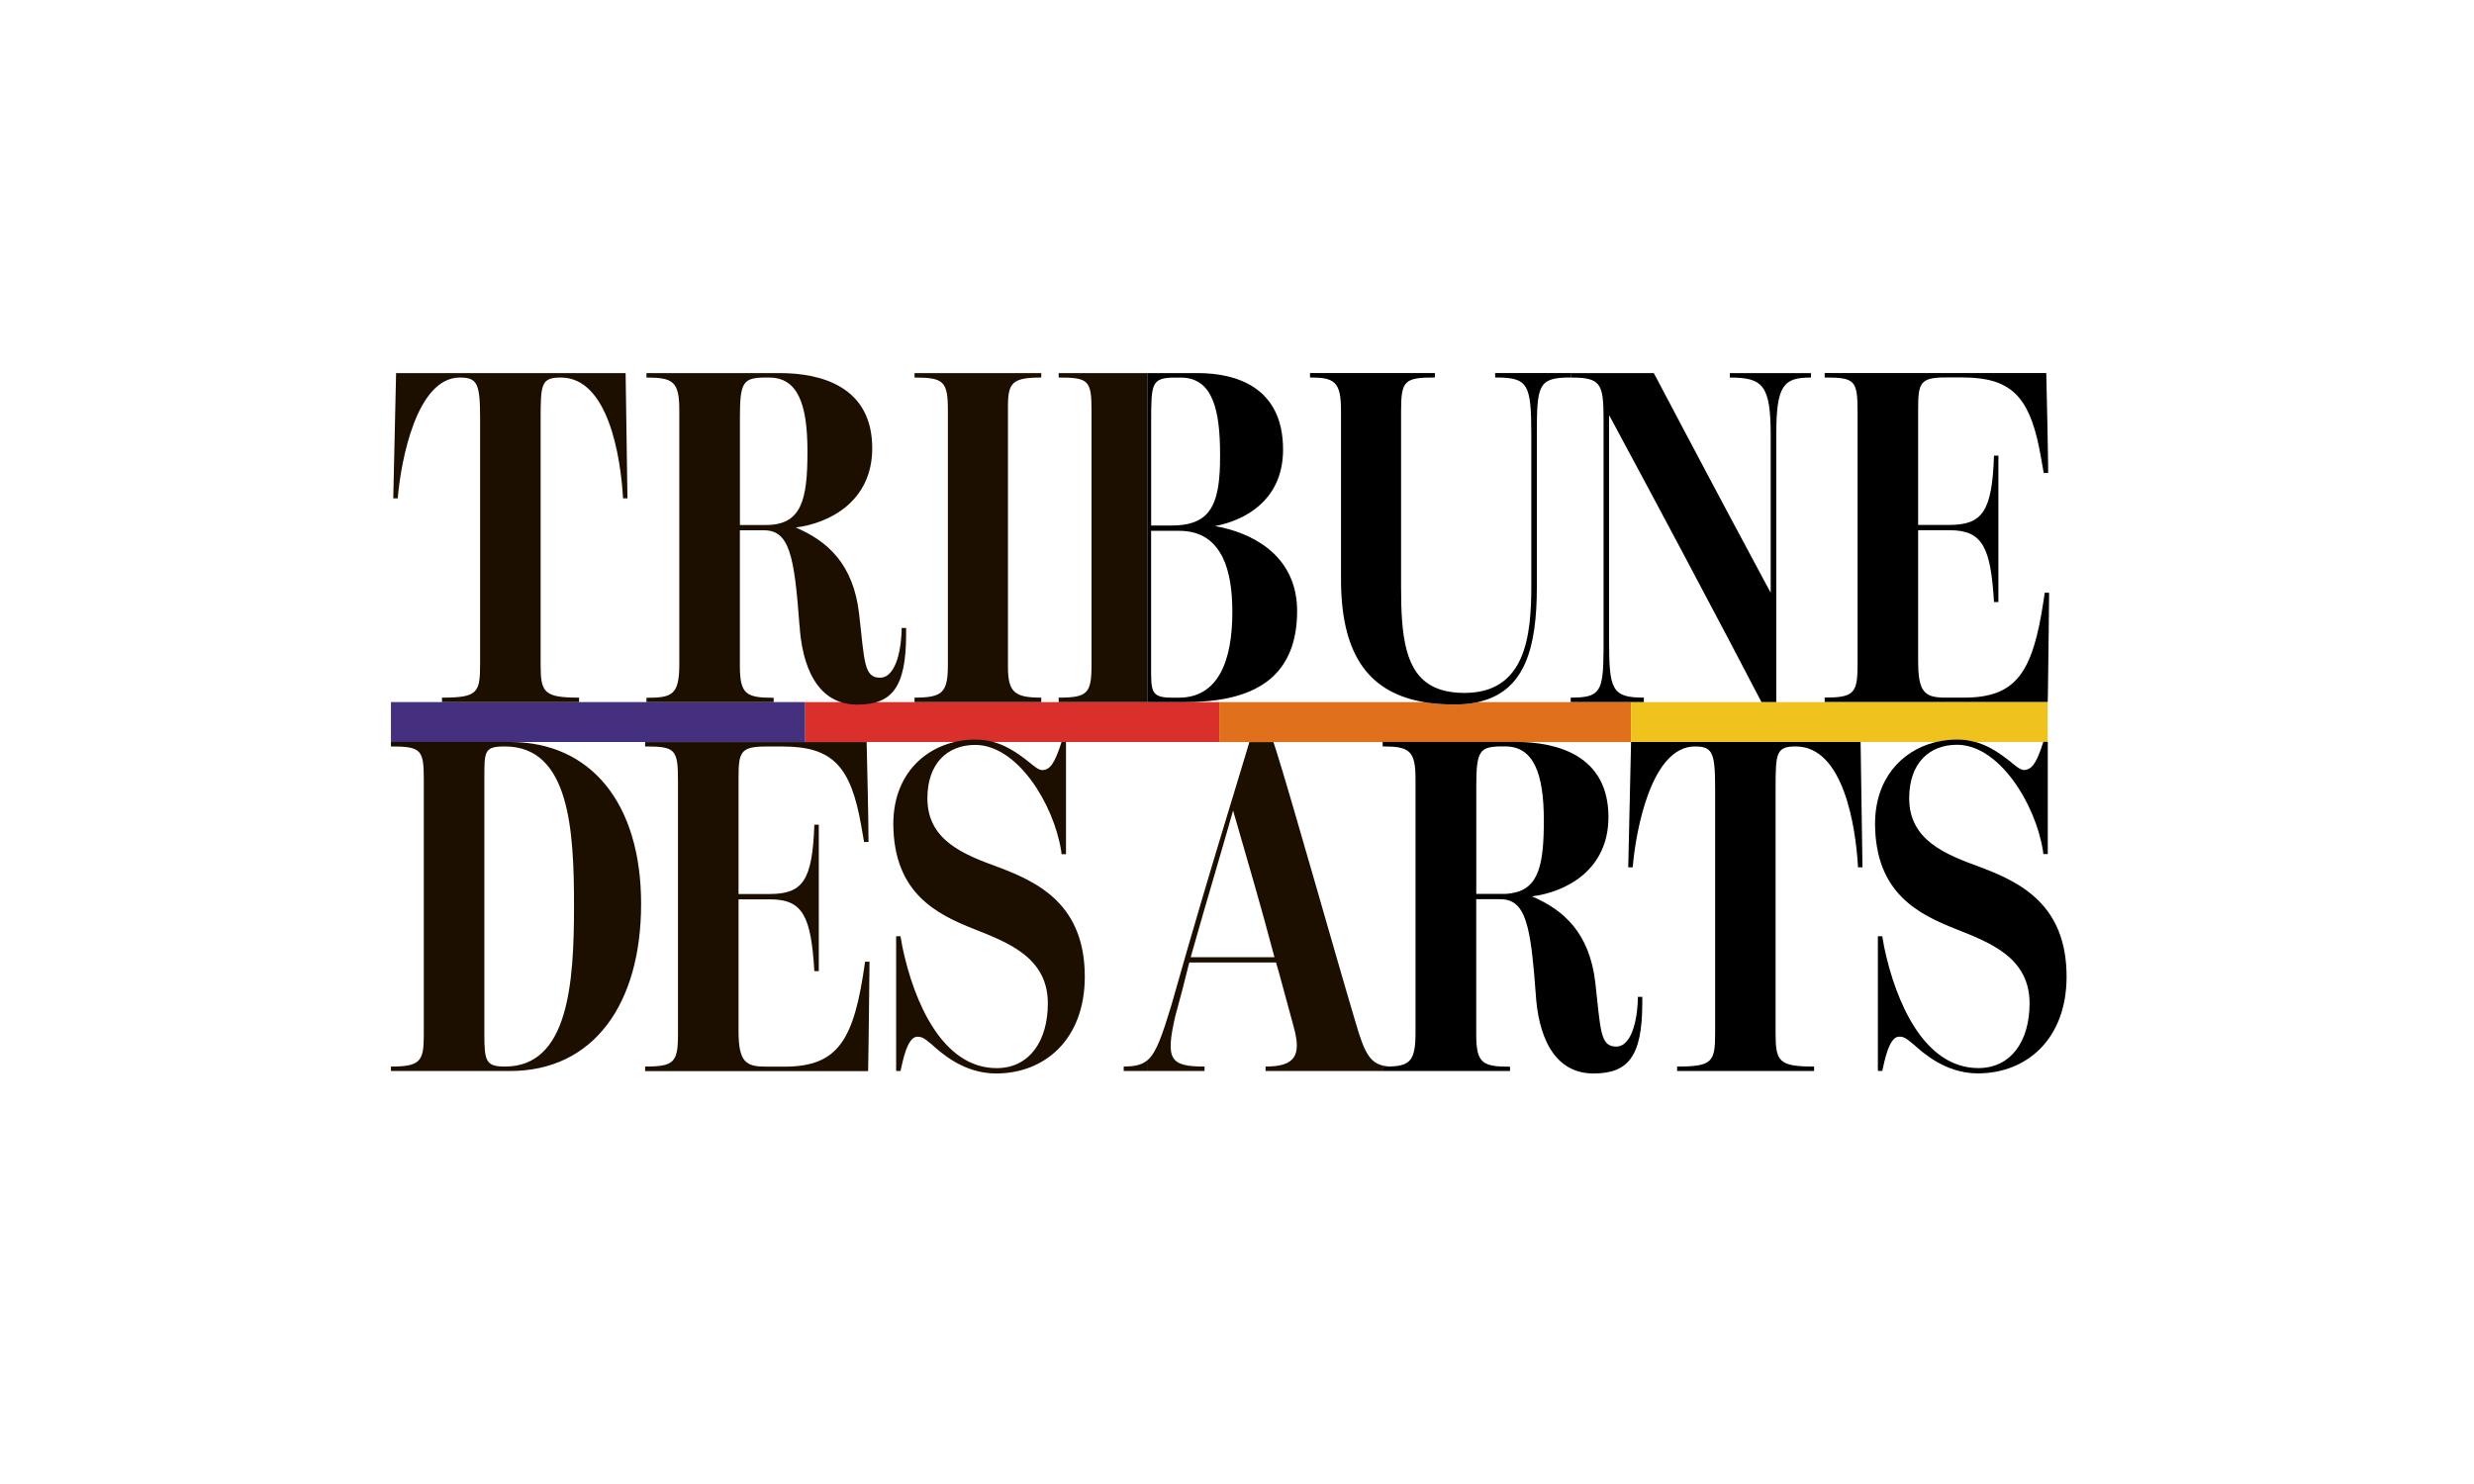 <?xml version="1.0" encoding="UTF-8"?>
<svg id="Ebene_1" data-name="Ebene 1" xmlns="http://www.w3.org/2000/svg" viewBox="0 0 500 300">
  <defs>
    <style>
      .cls-1 {
        fill: #e0701c;
      }

      .cls-2 {
        fill: #efc21e;
      }

      .cls-3 {
        fill: #d9302b;
      }

      .cls-3, .cls-4 {
        fill-rule: evenodd;
      }

      .cls-5 {
        fill: #453080;
      }

      .cls-4, .cls-6 {
        fill: #1c0f00;
      }
    </style>
  </defs>
  <path class="cls-3" d="M231.86,150h0s-69.14,0-69.14,0v-8.07h69.14s14.57,0,14.57,0v8.07h-14.57Z"/>
  <rect class="cls-5" x="79.01" y="141.93" width="83.71" height="8.07"/>
  <path class="cls-6" d="M89.35,141.03c7.12,0,7.68-.93,7.68-6.71v-49.67c0-7.12-.56-8.33-4.08-8.33-8.73,0-11.91,16.66-12.57,24.43h-.9l.57-25.32h46.39l.37,25.32h-.89c-.48-8.44-3-24.43-12.58-24.43-3.99,0-4.08,1.31-4.08,8.61v49.39c0,5.69.66,6.71,7.77,6.71v.9h-27.7v-.9Z"/>
  <path class="cls-6" d="M154.84,106.13c7.21,0,8.35-5.19,8.35-14.86s-1.99-14.95-7.77-14.95h-.57c-4.65,0-5.31.83-5.31,8.04v21.77h5.31ZM161.57,126.37c-1.04-14.23-2.08-19.17-7.2-19.17h-4.84v27.41c0,5.79,1.33,6.45,6.83,6.45v.87h-25.71v-.87c5.22,0,6.64-.57,6.64-6.83v-51.3c0-5.79-1.24-6.61-6.64-6.61v-.9h26.95c8.25,0,18.68,2.66,18.68,15.19,0,10.81-8.72,15.18-15.46,16.03,6.45,2.75,11.65,7.39,12.81,17.46,1.1,9.53.93,12.9,4.21,12.9,3.56,0,4.39-6.83,4.39-10.05h.9v1.24c0,10.91-2.94,14.25-9.87,14.25-8.35,0-11.19-8.17-11.67-16.05"/>
  <path class="cls-6" d="M184.83,141.03c5.69,0,6.74-1.02,6.74-6.71v-51.35c0-5.89-.85-6.65-6.74-6.65v-.89h25.61v.89c-5.79,0-6.73,1.02-6.73,5.77v52.71c0,5.21,1.42,6.23,6.73,6.23v.9h-25.61v-.9Z"/>
  <path class="cls-6" d="M231.86,141.93v-66.5h-17.9v.89c5.98,0,6.64.54,6.64,6.62v51.48c0,5.79-.85,6.61-6.64,6.61v.9h17.9"/>
  <path class="cls-6" d="M116.01,183.21c0-15.27-.85-32.31-13.95-32.31-4.27,0-4.17.93-4.17,6.81v51.29c0,5.5.28,6.61,4.17,6.61,12.81,0,13.95-16.75,13.95-32.41M79.01,215.61c5.89,0,6.64-1.02,6.64-6.33v-51.76c0-5.98-.57-6.62-6.64-6.62v-.9h24.09c16.41,0,26.47,12.52,26.47,32.73s-9.59,33.78-26.47,33.78h-24.09v-.9Z"/>
  <path class="cls-6" d="M188.41,211.21c-1.24-.95-1.91-1.74-3.16-1.62-1.98.21-2.87,5.29-3.25,6.91h-.89v-27.23h.89c.1.57.29,1.62.38,2.18,2.37,11.29,8.15,24.48,19.05,24.48,6.55,0,10.34-5.4,10.34-13.09,0-9.21-7.89-12.24-14.82-14.99-7.68-3.03-16.32-7.3-16.41-21.25,0-11.19,7.97-17.09,16.6-17.09,4.65,0,7.87,2.28,10.24,4.08,1.24.95,2.4,2.14,3.34,2.09,1.49-.08,2.44-1.33,3.82-5.68h.9v22.68h-.9c0-.19-.09-.66-.09-.76-1.52-9.39-8.82-21.33-17.36-21.33-5.59,0-9.66,3.7-9.66,10.81,0,8.54,7.42,11.38,14.44,13.94,8.06,3.04,17.37,7.59,17.37,22.11,0,12.62-8.06,19.56-17.93,19.56-6.55,0-11.11-4.18-12.91-5.79"/>
  <path class="cls-4" d="M231.86,216.5h-4.76v-.9c2.03,0,3.42-.24,4.55-1.08l.21-.18v2.16ZM279.47,216.51h-23.7v-.9c5.98,0,7.3-2.23,5.69-8.02-.79-2.85-2.09-7.73-2.92-10.75l-.65-2.26h-17.54c-.56,2.38-2.08,8.22-2.83,10.87-2,8.73-1.1,10.16,5.92,10.16v.9h-11.57v-2.17l.34-.29c1.57-1.6,2.66-4.72,4.47-10.64,4.77-16.89,8.44-29.03,11.65-39.62l.87-2.85c1-3.29,1.95-6.45,2.9-9.59l.4-1.34h4.86l.53,1.62c3.05,9.59,11.92,41.13,16.01,54.83,1.96,6.77,3.08,8.9,6.88,9.14l.44.02-1.73.04v.87ZM240.65,193.51h16.92c-2.75-10.44-5.41-19.42-8.36-29.66-2.75,9.7-5.37,18.36-8.03,27.77l-.54,1.89Z"/>
  <path class="cls-6" d="M130.38,215.61c5.79,0,6.64-.83,6.64-6.42v-51.39c0-6.36-.56-6.9-6.64-6.9v-.89h44.77c.1,4.36.38,15.84.38,20.2h-.9s-.47-2.65-.56-3.22c-2.09-11.95-5.69-16.08-15.85-16.08h-3.37c-5.22,0-5.59,1.12-5.59,6.43v23.39h6.21c6.74,0,8.73-2.63,9.11-14.01h.9v29.6h-.9c-.66-11.01-2.27-14.51-8.92-14.51h-6.4v26.64c0,6.45,1.61,7.18,5.69,7.18h3.57c10.91,0,14.13-5.36,16.31-21.21h.9s-.19,18.69-.28,22.11h-45.07v-.9Z"/>
  <path class="cls-1" d="M292.44,142.4l-1.41-.07c-.92-.06-1.8-.15-2.65-.28l-.64-.11h-41.32v8.07h83.19v-8.07h-30.91l-.26.06c-1.37.28-2.89.43-4.57.43l-1.44-.03Z"/>
  <path class="cls-2" d="M399.15,150h14.7v-8.07h-84.23v8.07h61.69l.25-.05c1.29-.29,2.62-.44,3.97-.44.58,0,1.14.04,1.68.1l.79.13.75.15.38.11Z"/>
  <path d="M231.86,141.93h7.62c2.28,0,4.65-.13,6.96-.48l.99-.17.97-.2c7.43-1.64,13.75-6.17,13.75-17.56,0-10.49-7.92-15.24-15.16-16.88l-1.44-.29,1.28-.28c6.39-1.62,12.48-6.1,12.48-15.18,0-12.52-9.3-15.47-17.27-15.47h-10.18v66.51ZM246.83,112.14l.29.57c1.33,2.73,1.94,6.44,1.94,11.01,0,9.86-2.84,17.32-10.82,17.32h-1.33c-4.46,0-4.27-1.31-4.27-6.71v-27.02h5.69c3.74,0,6.42,1.49,8.17,4.3l.32.54ZM246.57,93.75l-.07,1.68c-.45,7.55-2.72,10.81-9.77,10.81h-4.08v-20.74c0-7.97,0-9.17,4.84-9.17h1.13c6.55,0,7.96,6.69,7.96,15.61l-.02,1.82Z"/>
  <path d="M287.74,141.93l.64.11c.85.13,1.73.22,2.65.28l1.41.07,1.44.03c1.68,0,3.2-.15,4.57-.43l1-.25c8.78-2.36,11.15-10.88,11.15-23.07v-30.72c0-10.06.19-11.64,6.83-11.64v-.9h-15.26v.9c6.65,0,7.31,1.21,7.31,11.64v30.53c0,10.14-1.18,21.6-13.51,21.6-1.79,0-3.33-.21-4.67-.62l-.77-.27-.73-.31c-5.83-2.81-6.64-10.29-6.64-20.14v-35.63c0-6.17.66-6.8,6.83-6.8v-.9h-25.23v.9c4.93,0,6.26.83,6.26,6.71v34.06c0,14.57,5.07,22.58,16.11,24.73l.61.11Z"/>
  <path d="M341.75,114.87l.97,1.84c4.56,8.57,9.04,17.08,13.27,25.21h3v-54.15c0-9.96,1.5-11.45,7.01-11.45v-.9h-16.4v.9c6.64,0,8.26,1.49,8.26,11.64v31.86l-1.03-1.9c-5.08-9.45-9.78-18.28-14.86-27.87l-.74-1.4-.75-1.41c-1.74-3.32-3.55-6.72-5.43-10.29l-.82-1.53h-16.79v.9c5.98,0,6.64,1.11,6.64,8.23v46.83c-.05,8.51-.68,9.65-6.64,9.65v.89h14.78v-.89c-6.45,0-7.02-1.59-7.02-11.45v-45.67l.95,1.77c4.79,8.9,9.73,18.14,14.62,27.34l.98,1.84Z"/>
  <path d="M413.85,141.93l.04-1.93c.1-5.87.24-20.17.24-20.17h-.89l-.21,1.45c-2.19,14.71-5.54,19.75-16.11,19.75h-4.3c-.24-.02-.46-.03-.68-.05l-.63-.06-.57-.11c-2.17-.51-3.08-2.13-3.08-6.97v-26.65h6.41c6.64,0,8.26,3.51,8.92,14.52h.89v-29.6h-.89c-.38,11.38-2.37,14.01-9.11,14.01h-6.22v-23.4c0-5.31.38-6.42,5.59-6.42h3.38l1.83.05c8.76.5,12.06,4.83,14.01,16.04.1.57.57,3.22.57,3.22h.89v-1.67c-.05-4.4-.23-12.06-.33-16.59l-.05-1.94h-44.78v.9c6.08,0,6.65.55,6.65,6.9v51.38l-.02,1c-.11,4.7-1.2,5.43-6.63,5.43v.89h45.07Z"/>
  <path d="M399.15,150l-.38-.11-.75-.16-.79-.13c-.54-.06-1.1-.1-1.68-.1-1.35,0-2.68.15-3.97.44l-.77.18c-6.6,1.78-11.86,7.38-11.86,16.47.09,13.95,8.73,18.22,16.41,21.25,6.93,2.75,14.82,5.79,14.82,14.99,0,7.68-3.79,13.09-10.34,13.09-10.91,0-16.68-13.19-19.05-24.48l-.38-2.18h-.89v27.23h.89c.38-1.62,1.27-6.7,3.25-6.91,1.26-.13,1.93.66,3.16,1.62,1.8,1.61,6.36,5.79,12.91,5.79,9.86,0,17.93-6.95,17.93-19.56,0-14.51-9.3-19.06-17.37-22.11-7.02-2.56-14.44-5.4-14.44-13.94,0-7.12,4.07-10.82,9.66-10.82,8.54,0,15.84,11.95,17.36,21.34,0,.1.09.57.09.76h.9v-22.68h-.9l-.5,1.49c-1.13,3.15-2.02,4.11-3.32,4.19-.94.06-2.11-1.14-3.34-2.09-1.55-1.18-3.48-2.57-5.93-3.38l-.71-.21Z"/>
  <path d="M366.63,216.51v-.9c-7.12,0-7.78-1.02-7.78-6.71v-49.39c0-7.3.1-8.61,4.09-8.61,9.58,0,12.1,15.99,12.57,24.43h.9l-.38-25.33h-46.39l-.57,25.33h.9c.66-7.77,3.85-24.43,12.58-24.43,3.51,0,4.08,1.21,4.08,8.32v49.68c0,5.79-.57,6.71-7.68,6.71v.9h27.7Z"/>
  <path d="M305.18,216.51v-.87c-5.5,0-6.83-.66-6.83-6.45v-27.41h4.83c.64,0,1.22.07,1.74.24l.38.14.35.17c3.03,1.63,3.89,7.07,4.73,18.63.47,7.87,3.32,16.05,11.67,16.05,6.92,0,9.86-3.34,9.86-14.25v-1.24h-.89c0,3.22-.83,10.05-4.4,10.05-3.27,0-3.11-3.37-4.2-12.9-1.16-10.06-6.36-14.7-12.81-17.46,6.73-.85,15.46-5.22,15.46-16.03,0-12.52-10.44-15.19-18.69-15.19h-26.94v.9c5.4,0,6.64.83,6.64,6.61v51.3c0,5.48-1.09,6.59-4.86,6.79l-1.78.04v.87h25.71ZM304.95,180.65l-.63.05h-.66s-5.3,0-5.3,0v-21.77c0-7.21.66-8.04,5.3-8.04h.57c5.79,0,7.78,5.65,7.78,14.95,0,8.76-.94,13.85-6.48,14.72l-.59.08Z"/>
</svg>